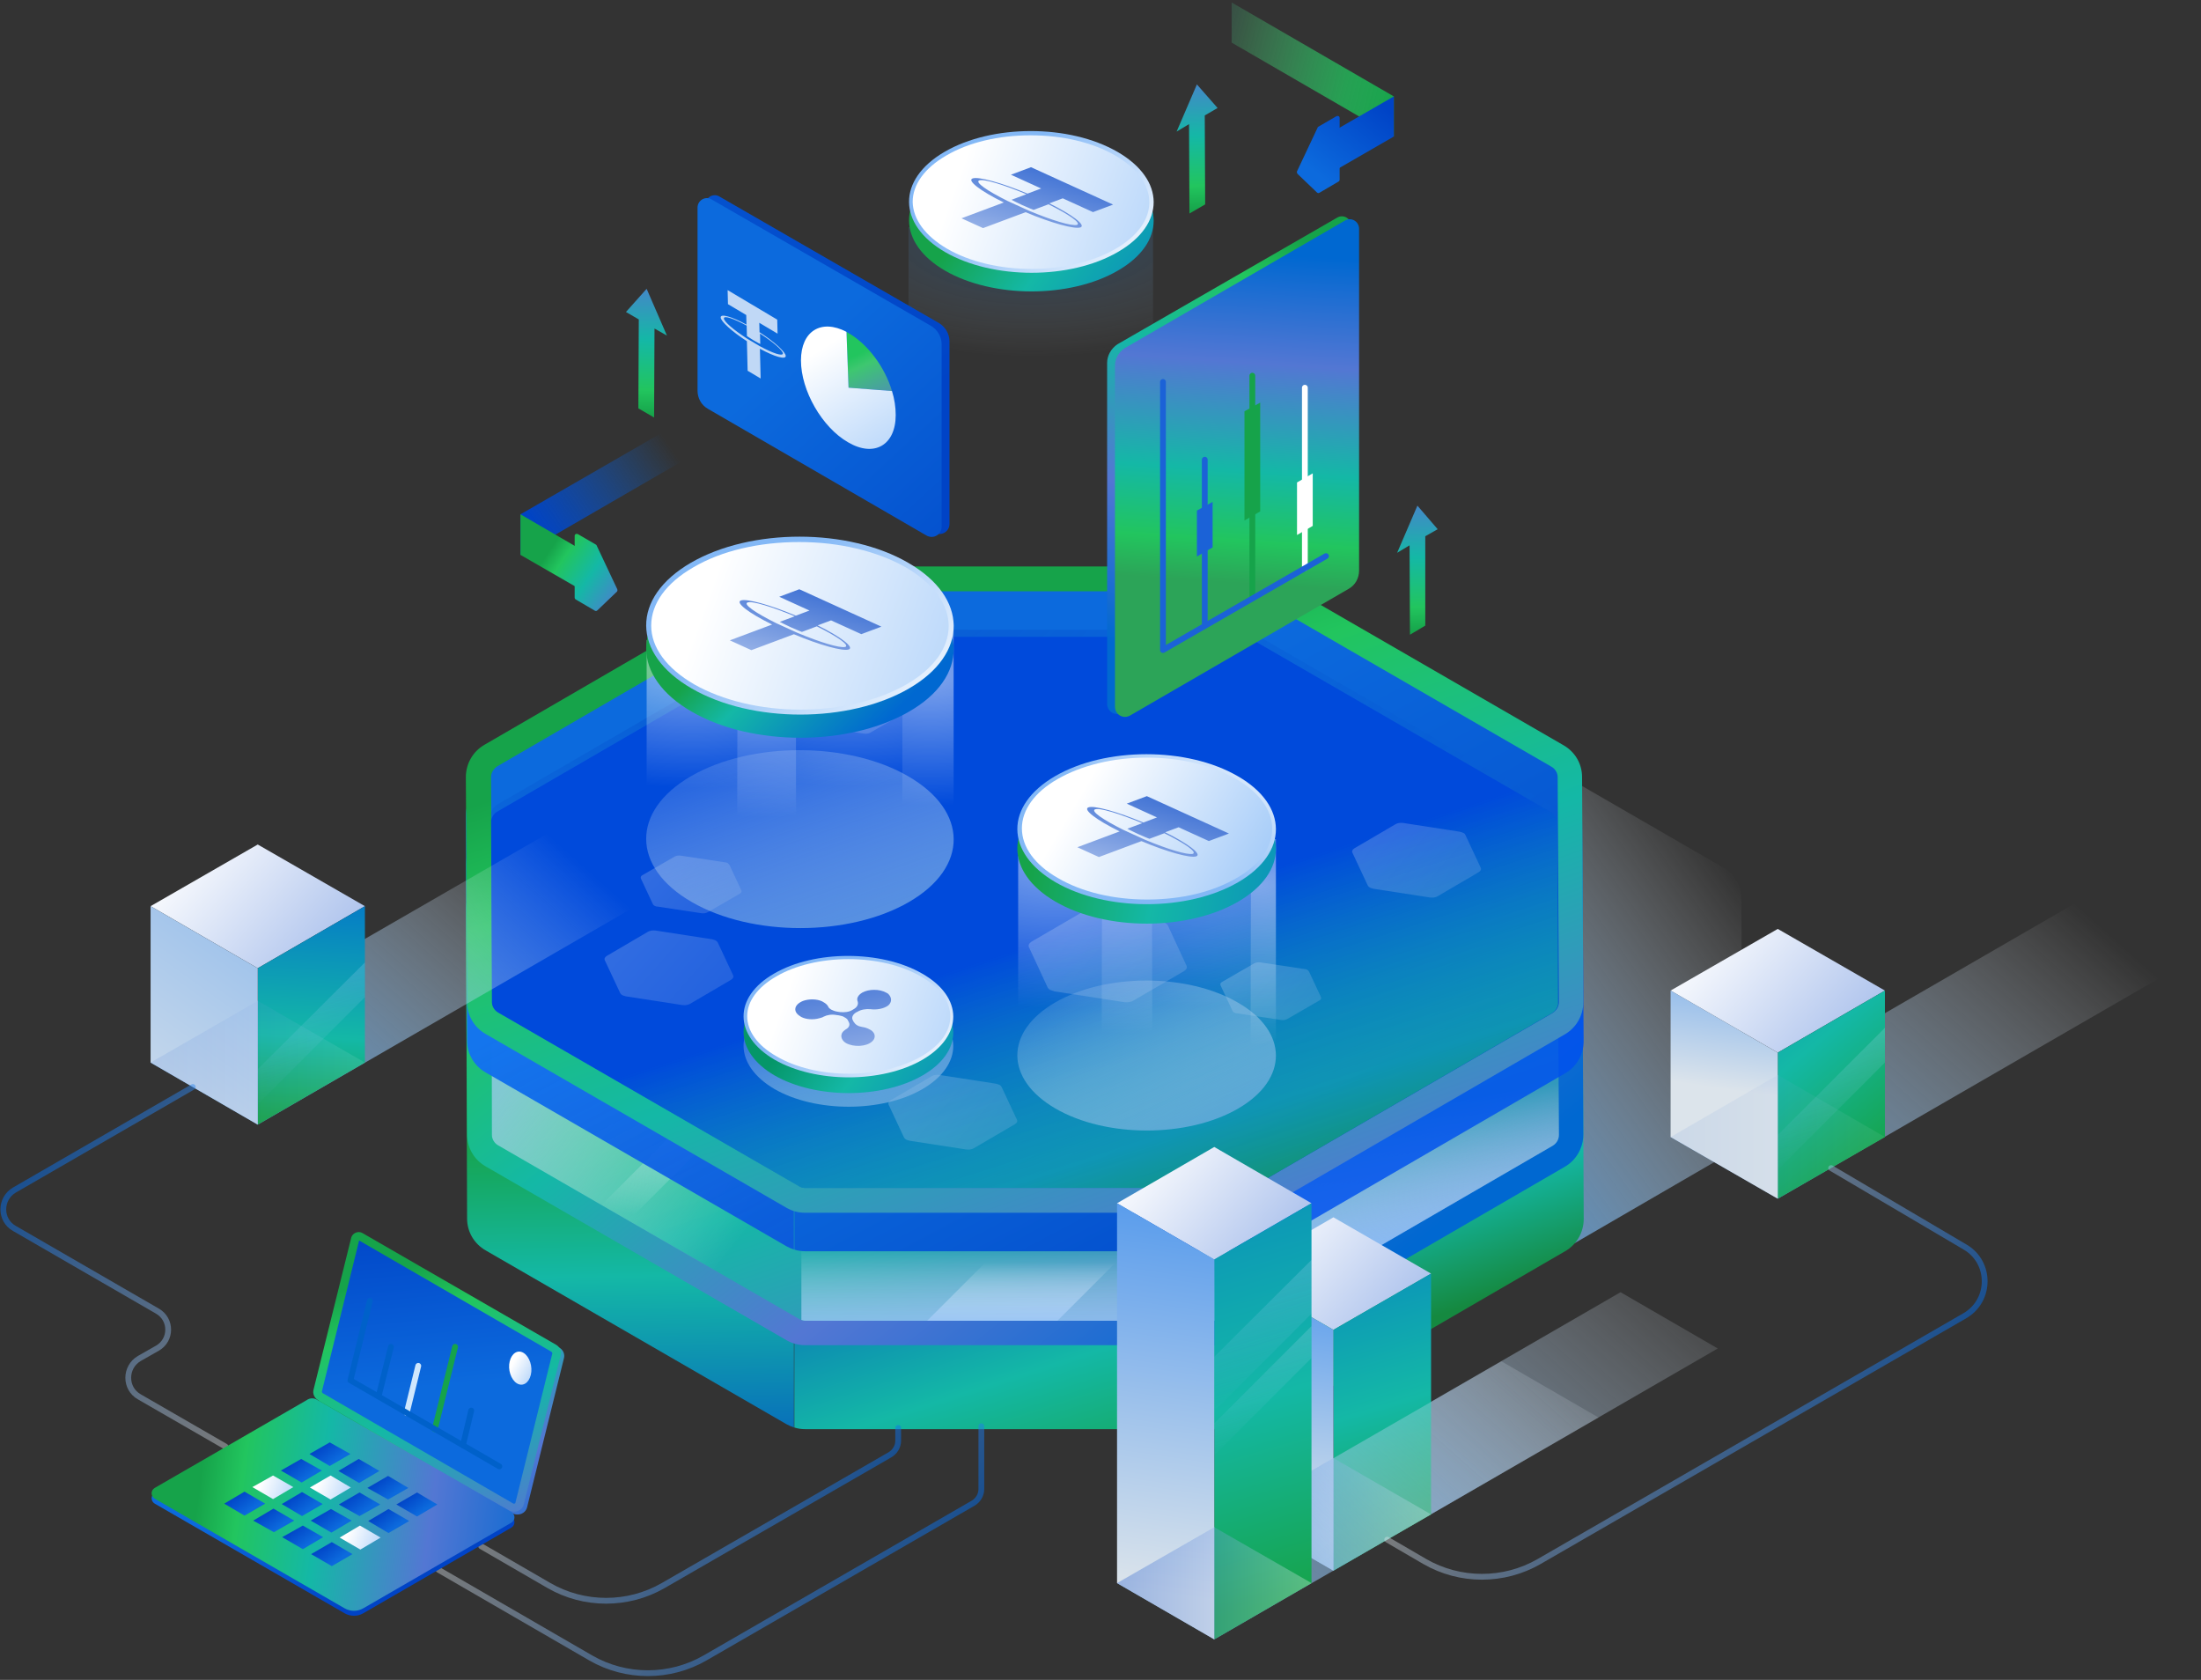 <svg width="532" height="406" viewBox="0 0 532 406" fill="none" xmlns="http://www.w3.org/2000/svg">
<rect x="0" y="0" width="532" height="406" fill="#333333" stroke="none"/>
<path d="M416.4 209.6L343.7 167.6C342.3 166.8 340.8 166.4 339.2 166.4H232.3C230.7 166.4 229.2 166.8 227.8 167.6L155.6 209.5C152.8 211.1 151.1 214.1 151.1 217.3L151.4 271.7C151.4 274.9 153.1 277.8 155.9 279.4L228.6 321.4C230 322.2 231.5 322.6 233.1 322.6H340C341.6 322.6 343.1 322.2 344.5 321.4L416.7 279.5C419.5 277.9 421.2 274.9 421.2 271.7L420.9 217.3C420.9 214.2 419.2 211.2 416.4 209.6Z" fill="url(#paint0_linear_96_317)"/>
<path d="M189.3 159.4L117.1 201.3C114.3 202.9 112.6 205.9 112.6 209.1L112.9 294.5C112.9 297.7 114.6 300.6 117.4 302.2L190.1 344.2C190.7 344.5 191.3 344.8 191.9 345V158.4C191 158.6 190.1 159 189.3 159.4Z" fill="url(#paint1_linear_96_317)"/>
<path d="M300.7 158.2H193.799C193.199 158.2 192.6 158.3 192 158.4V345C192.9 345.3 193.8 345.4 194.7 345.4H301.6C301.9 345.4 302.3 345.4 302.6 345.3V158.3C301.9 158.3 301.3 158.2 300.7 158.2Z" fill="url(#paint2_linear_96_317)"/>
<path d="M382.4 209.1C382.4 205.9 380.7 203 377.9 201.4L305.2 159.4C304.4 158.9 303.5 158.6 302.6 158.4V345.4C303.8 345.3 305 344.9 306.1 344.3L378.3 302.4C381.1 300.8 382.8 297.8 382.8 294.6L382.4 209.1Z" fill="url(#paint3_linear_96_317)"/>
<path d="M377.9 212.1L305.2 170.1C303.8 169.3 302.3 168.9 300.7 168.9H193.8C192.2 168.9 190.7 169.3 189.3 170.1L117.1 212C114.3 213.6 112.6 216.6 112.6 219.8L112.9 274.2C112.9 277.4 114.6 280.3 117.4 281.9L190.1 323.9C191.5 324.7 193 325.1 194.6 325.1H301.5C303.1 325.1 304.6 324.7 306 323.9L378.2 282C381 280.4 382.7 277.4 382.7 274.2L382.4 219.8C382.4 216.7 380.7 213.7 377.9 212.1Z" fill="url(#paint4_linear_96_317)"/>
<path d="M194.7 319.2C194.2 319.2 193.7 319.1 193.2 318.8L120.5 276.8C119.6 276.3 119 275.3 119 274.3L118.7 219.9C118.7 218.8 119.3 217.9 120.2 217.3L192.4 175.4C192.9 175.1 193.4 175 193.9 175H300.8C301.3 175 301.8 175.1 302.3 175.4L375 217.4C375.9 217.9 376.5 218.9 376.5 219.9L376.8 274.3C376.8 275.4 376.2 276.3 375.3 276.9L303 318.8C302.5 319.1 302 319.2 301.5 319.2H194.7Z" fill="url(#paint5_linear_96_317)"/>
<path d="M193.7 220.8V319C194 319.1 194.3 319.2 194.7 319.2H301.6C301.9 319.2 302.3 319.1 302.6 319V220.8H193.7Z" fill="url(#paint6_linear_96_317)"/>
<path d="M224.1 319.2H255.6L302.5 272.3V240.8L224.1 319.2Z" fill="url(#paint7_linear_96_317)"/>
<path d="M376.6 220.8H302.6V319C302.8 318.9 303 318.9 303.1 318.8L375.3 276.9C376.2 276.4 376.8 275.4 376.8 274.3L376.6 220.8Z" fill="url(#paint8_linear_96_317)"/>
<path d="M118.8 220.8L118.9 274.3C118.9 275.3 119.5 276.3 120.4 276.8L193.1 318.8C193.3 318.9 193.4 318.9 193.6 319V220.8H118.8Z" fill="url(#paint9_linear_96_317)"/>
<path d="M193.699 242.9L145.399 291.2L151.899 295L193.699 253.2V242.9Z" fill="url(#paint10_linear_96_317)"/>
<path d="M382.4 197.1C382.4 193.9 380.7 191 377.9 189.4L305.2 147.4C304.4 146.9 303.5 146.6 302.6 146.4V302.4C303.8 302.3 305 301.9 306.1 301.3L378.3 259.4C381.1 257.8 382.8 254.8 382.8 251.6L382.4 197.1Z" fill="url(#paint11_linear_96_317)"/>
<path d="M189.3 147.4L117.1 189.3C114.3 190.9 112.6 193.9 112.6 197.1L112.9 251.5C112.9 254.7 114.6 257.6 117.4 259.2L190.1 301.2C190.7 301.5 191.3 301.8 191.9 302V146.4C191 146.6 190.1 146.9 189.3 147.4Z" fill="url(#paint12_linear_96_317)"/>
<path d="M300.7 146.2H193.799C193.199 146.2 192.6 146.3 192 146.4V302C192.9 302.3 193.8 302.4 194.7 302.4H301.6C301.9 302.4 302.3 302.4 302.6 302.3V146.3C301.9 146.3 301.3 146.2 300.7 146.2Z" fill="url(#paint13_linear_96_317)"/>
<path d="M377.9 180.1L305.2 138.1C303.8 137.3 302.3 136.9 300.7 136.9H193.8C192.2 136.9 190.7 137.3 189.3 138.1L117.1 180C114.3 181.6 112.6 184.6 112.6 187.8L112.9 242.2C112.9 245.4 114.6 248.3 117.4 249.9L190.1 291.9C191.5 292.7 193 293.1 194.6 293.1H301.5C303.1 293.1 304.6 292.7 306 291.9L378.2 250C381 248.4 382.7 245.4 382.7 242.2L382.4 187.8C382.4 184.6 380.7 181.7 377.9 180.1Z" fill="url(#paint14_linear_96_317)"/>
<path d="M194.7 287.1C194.2 287.1 193.7 287 193.2 286.7L120.5 244.7C119.6 244.2 119 243.2 119 242.2L118.7 187.8C118.7 186.7 119.3 185.8 120.2 185.2L192.4 143.3C192.9 143 193.4 142.9 193.9 142.9H300.8C301.3 142.9 301.8 143 302.3 143.3L375 185.3C375.9 185.8 376.5 186.8 376.5 187.8L376.8 242.2C376.8 243.3 376.2 244.2 375.3 244.8L303 286.7C302.5 287 302 287.1 301.5 287.1H194.7Z" fill="url(#paint15_linear_96_317)"/>
<path opacity="0.44" d="M376.4 198.8C376.4 197.8 375.8 196.8 374.9 196.3L302.2 154.3C301.7 154 301.2 153.9 300.7 153.9H193.8C193.3 153.9 192.8 154 192.3 154.3L120.1 196.2C119.3 196.6 118.8 197.4 118.7 198.2V196.6C118.8 195.7 119.4 195 120.1 194.5L192.3 152.6C192.8 152.3 193.3 152.2 193.8 152.2H300.7C301.2 152.2 301.7 152.3 302.2 152.6L374.9 194.6C375.8 195.1 376.4 196.1 376.4 197.1V198.8Z" fill="url(#paint16_radial_96_317)"/>
<path d="M376.6 242.8C376.4 243.6 375.9 244.4 375.2 244.8L303 286.7C302.5 287 302 287.1 301.5 287.1H194.6C194.1 287.1 193.6 287 193.1 286.7L120.4 244.7C119.5 244.2 118.9 243.2 118.9 242.2L118.7 198.2C118.9 197.4 119.4 196.6 120.1 196.2L192.3 154.3C192.8 154 193.3 153.9 193.8 153.9H300.7C301.2 153.9 301.7 154 302.2 154.3L374.9 196.3C375.8 196.8 376.4 197.8 376.4 198.8L376.6 242.8Z" fill="url(#paint17_linear_96_317)"/>
<g opacity="0.2">
<path d="M175.9 208.6C175.7 208.5 175.5 208.4 175.2 208.4L164.6 206.8C164.1 206.7 163.5 206.8 163.1 207L155.3 211.5C154.9 211.7 154.8 212 154.9 212.3L157.8 218.5C157.9 218.7 158 218.8 158.2 218.9C158.4 219 158.6 219.1 158.9 219.1L169.5 220.7C170 220.8 170.6 220.7 171 220.5L178.8 216C179.2 215.8 179.3 215.5 179.2 215.2L176.3 209C176.2 208.9 176 208.7 175.9 208.6Z" fill="url(#paint18_linear_96_317)"/>
<path d="M315.999 234.4C315.799 234.3 315.599 234.2 315.299 234.2L304.699 232.6C304.199 232.5 303.599 232.6 303.199 232.8L295.399 237.3C294.999 237.5 294.899 237.8 294.999 238.1L297.899 244.3C297.999 244.5 298.099 244.6 298.299 244.7C298.499 244.8 298.699 244.9 298.999 244.9L309.599 246.5C310.099 246.6 310.699 246.5 311.099 246.3L318.899 241.8C319.299 241.6 319.399 241.3 319.299 241L316.399 234.8C316.299 234.7 316.199 234.5 315.999 234.4Z" fill="url(#paint19_linear_96_317)"/>
<path d="M173 227.3C172.8 227.2 172.5 227.1 172.1 227L158.5 224.9C157.8 224.8 157.1 224.9 156.6 225.2L146.7 231C146.2 231.3 146 231.7 146.2 232.1L149.9 240C150 240.2 150.2 240.4 150.4 240.5C150.6 240.6 150.9 240.7 151.3 240.8L164.9 242.9C165.6 243 166.3 242.9 166.8 242.6L176.7 236.8C177.2 236.5 177.4 236.1 177.2 235.7L173.5 227.8C173.4 227.6 173.2 227.4 173 227.3Z" fill="url(#paint20_linear_96_317)"/>
<path d="M215.2 165.2C215 165.1 214.8 165 214.5 165L203.9 163.4C203.4 163.3 202.8 163.4 202.4 163.6L194.6 168.1C194.2 168.3 194.1 168.6 194.2 168.9L197.1 175.1C197.2 175.3 197.3 175.4 197.5 175.5C197.7 175.6 197.9 175.7 198.2 175.7L208.8 177.3C209.3 177.4 209.9 177.3 210.3 177.1L218.1 172.6C218.5 172.4 218.6 172.1 218.5 171.8L215.6 165.6C215.6 165.4 215.4 165.3 215.2 165.2Z" fill="url(#paint21_linear_96_317)"/>
<path d="M281.7 223.1C281.4 222.9 281 222.8 280.6 222.7L263.799 220.1C262.999 220 262.1 220.1 261.5 220.5L249.299 227.6C248.699 228 248.5 228.5 248.7 228.9L253.2 238.6C253.3 238.8 253.499 239.1 253.799 239.2C254.099 239.3 254.499 239.5 254.899 239.6L271.7 242.2C272.5 242.3 273.4 242.2 274 241.8L286.2 234.7C286.8 234.3 286.999 233.8 286.799 233.4L282.299 223.7C282.299 223.5 282 223.3 281.7 223.1Z" fill="url(#paint22_linear_96_317)"/>
<path d="M241.6 262.2C241.4 262.1 241.1 262 240.7 261.9L227.1 259.8C226.4 259.7 225.7 259.8 225.2 260.1L215.3 265.9C214.8 266.2 214.6 266.6 214.8 267L218.5 274.9C218.6 275.1 218.8 275.3 219 275.4C219.2 275.5 219.5 275.6 219.9 275.7L233.5 277.8C234.2 277.9 234.9 277.8 235.4 277.5L245.3 271.7C245.8 271.4 246 271 245.8 270.6L242.1 262.7C242 262.5 241.8 262.3 241.6 262.2Z" fill="url(#paint23_linear_96_317)"/>
<path d="M353.7 201.3C353.5 201.2 353.2 201.1 352.8 201L339.2 198.9C338.5 198.8 337.8 198.9 337.3 199.2L327.4 205C326.9 205.3 326.7 205.7 326.9 206.1L330.6 214C330.7 214.2 330.9 214.4 331.1 214.5C331.3 214.6 331.6 214.7 332 214.8L345.6 216.9C346.3 217 347 216.9 347.5 216.6L357.4 210.8C357.9 210.5 358.1 210.1 357.9 209.7L354.2 201.8C354.1 201.6 354 201.4 353.7 201.3Z" fill="url(#paint24_linear_96_317)"/>
</g>
<path opacity="0.5" d="M219.6 54.9V97.3H278.7V51.6L219.6 54.9Z" fill="url(#paint25_radial_96_317)"/>
<path d="M270.1 41.2C258.5 34.5 239.8 34.5 228.3 41.2C216.8 47.9 216.9 58.7 228.4 65.4C240 72.1 258.7 72.1 270.2 65.4C281.8 58.7 281.7 47.9 270.1 41.2Z" fill="url(#paint26_linear_96_317)"/>
<path d="M270.1 36.7C258.5 30 239.8 30 228.3 36.7C216.8 43.4 216.9 54.2 228.4 60.9C240 67.6 258.7 67.6 270.2 60.9C281.8 54.2 281.7 43.4 270.1 36.7Z" fill="url(#paint27_linear_96_317)"/>
<path d="M249.4 65C241.7 65 234.4 63.3 228.9 60.1C223.6 57 220.7 53 220.6 48.8C220.6 44.6 223.5 40.6 228.7 37.6C234.1 34.4 241.4 32.7 249.1 32.7C256.8 32.7 264.1 34.4 269.6 37.6C274.9 40.7 277.8 44.7 277.8 48.9C277.8 53.1 274.9 57.1 269.7 60.1C264.4 63.2 257.1 65 249.4 65Z" fill="url(#paint28_linear_96_317)"/>
<path d="M248.77 50.957L243.565 48.585C238.609 46.121 235.567 44.021 236.693 43.6C237.819 43.178 242.583 44.634 248.102 46.941L244.492 48.291C244.87 48.463 245.675 48.928 247.107 49.58C248.706 50.308 249.695 50.662 249.827 50.721L253.437 49.371C258.393 51.836 261.434 53.936 260.309 54.357C258.935 54.665 254.236 53.239 248.781 50.961M253.634 49.146L256.877 47.933L264.189 51.263L269.042 49.448L249.202 40.411L244.349 42.226L251.661 45.557L248.352 46.795C242.163 44.183 236.45 42.612 235.079 43.125C233.708 43.638 236.918 46.132 242.625 48.937L232.409 52.759L237.614 55.13L247.894 51.284C254.083 53.897 259.795 55.467 261.166 54.955C262.537 54.442 259.203 51.89 253.621 49.142" fill="url(#paint29_linear_96_317)"/>
<path d="M36.4 256.8L138.5 197.9L164.4 212.8L62.3 271.8L36.4 256.8Z" fill="url(#paint30_linear_96_317)"/>
<path d="M62.3 234L36.4 219L62.3 204.1L88.2 219L62.3 234Z" fill="url(#paint31_linear_96_317)"/>
<path d="M62.3 234V271.8L88.2 256.8V219L62.3 234Z" fill="url(#paint32_linear_96_317)"/>
<path d="M62.3 234L36.4 219V256.8L62.3 271.8V234Z" fill="url(#paint33_linear_96_317)"/>
<path opacity="0.09" d="M62.3 271.8L36.4 256.8L62.3 241.9L88.2 256.8L62.3 271.8Z" fill="url(#paint34_linear_96_317)"/>
<g opacity="0.4">
<path d="M88.2 232.6L62.3 258.4V266.9L88.2 241V232.6Z" fill="url(#paint35_linear_96_317)"/>
</g>
<path d="M403.8 274.8L505.9 215.8L531.8 230.7L429.7 289.7L403.8 274.8Z" fill="url(#paint36_linear_96_317)"/>
<path d="M429.7 254.4L403.8 239.4L429.7 224.5L455.6 239.4L429.7 254.4Z" fill="url(#paint37_linear_96_317)"/>
<path d="M429.7 254.4V289.7L455.6 274.8V239.4L429.7 254.4Z" fill="url(#paint38_linear_96_317)"/>
<path d="M429.7 254.4L403.8 239.4V274.8L429.7 289.7V254.4Z" fill="url(#paint39_linear_96_317)"/>
<path opacity="0.07" d="M429.7 289.7L403.8 274.8L429.7 259.8L455.6 274.8L429.7 289.7Z" fill="url(#paint40_linear_96_317)"/>
<g opacity="0.4">
<path d="M455.6 248.4L429.7 274.3V282.7L455.6 256.8V248.4Z" fill="url(#paint41_linear_96_317)"/>
</g>
<path d="M229.5 82.5V126.6C229.5 128.5 227.5 129.7 225.799 128.7L173 98.1C171.4 97.2 170.5 95.5 170.5 93.7V49.5C170.5 47.7 172.4 46.6 173.9 47.5L227 78.1C228.5 79 229.5 80.7 229.5 82.5Z" fill="url(#paint42_linear_96_317)"/>
<path d="M227.6 83.2V127.3C227.6 129.2 225.6 130.4 223.9 129.4L171.1 98.8C169.5 97.9 168.6 96.2 168.6 94.4V50.2C168.6 48.4 170.5 47.3 172 48.2L225.1 78.8C226.6 79.7 227.6 81.4 227.6 83.2Z" fill="url(#paint43_linear_96_317)"/>
<path d="M183.661 83.671L180.515 81.799C177.365 79.753 174.991 77.747 174.972 76.96C174.952 76.172 177.296 76.973 180.476 78.693L180.539 81.218C180.767 81.354 181.327 81.768 182.192 82.282C183.159 82.858 183.684 83.089 183.763 83.136L183.7 80.612C186.851 82.658 189.225 84.664 189.244 85.451C189.114 86.149 186.81 85.372 183.668 83.675M183.584 80.281L183.527 78.012L187.947 80.641L187.862 77.247L175.872 70.114L175.956 73.508L180.375 76.137L180.432 78.451C176.847 76.49 174.167 75.752 174.191 76.711C174.215 77.67 176.929 80.143 180.532 82.457L180.709 89.602L183.855 91.473L183.677 84.284C187.262 86.245 189.942 86.983 189.918 86.024C189.894 85.065 187.105 82.547 183.577 80.278" fill="white" fill-opacity="0.74"/>
<path d="M205.1 80.5C204.9 80.4 204.7 80.3 204.6 80.2L205.1 93.7L215.6 94.5C213.9 88.8 209.8 83.2 205.1 80.5Z" fill="url(#paint44_linear_96_317)"/>
<path d="M204.6 80.2C198.5 77 193.6 80 193.6 87.1C193.6 94.4 198.7 103.3 205 106.9C211.3 110.6 216.5 107.6 216.5 100.3C216.5 98.4 216.2 96.4 215.6 94.5L205.1 93.7L204.6 80.2Z" fill="url(#paint45_linear_96_317)"/>
<path d="M267.6 87.7V170.1C267.6 172 269.6 173.2 271.3 172.2L324.1 141.6C325.7 140.7 326.6 139 326.6 137.2V54.6C326.6 52.8 324.7 51.7 323.2 52.6L270.1 83.2C268.6 84.2 267.6 85.9 267.6 87.7Z" fill="url(#paint46_linear_96_317)"/>
<path d="M269.5 88.4V170.8C269.5 172.7 271.5 173.9 273.2 172.9L326 142.3C327.6 141.4 328.5 139.7 328.5 137.9V55.3C328.5 53.5 326.6 52.4 325.1 53.3L272.1 84C270.5 84.9 269.5 86.6 269.5 88.4Z" fill="url(#paint47_linear_96_317)"/>
<path d="M315.399 137.3V93.7" stroke="white" stroke-width="1.4" stroke-miterlimit="10" stroke-linecap="round" stroke-linejoin="round"/>
<path d="M302.7 144.6V90.8" stroke="#16A34A" stroke-width="1.4" stroke-miterlimit="10" stroke-linecap="round" stroke-linejoin="round"/>
<path d="M291.2 151.2V111.1" stroke="#1B62D7" stroke-width="1.4" stroke-miterlimit="10" stroke-linecap="round" stroke-linejoin="round"/>
<path d="M320.5 134.4L281.1 157.1V92.3" stroke="#1B62D7" stroke-width="1.4" stroke-miterlimit="10" stroke-linecap="round" stroke-linejoin="round"/>
<path d="M289.3 134.5L293.1 132.3V121.3L289.3 123.4V134.5Z" fill="#1B62D7"/>
<path d="M300.8 125.8L304.6 123.6V97.3L300.8 99.4V125.8Z" fill="#16A34A"/>
<path d="M313.5 129.3L317.299 127.1V114.4L313.5 116.6V129.3Z" fill="white"/>
<path d="M156.3 69.8L151.3 75.4L154.4 77.2L154.3 98.7L158.1 100.9L158.2 79.4L161.2 81.1L156.3 69.8Z" fill="url(#paint48_linear_96_317)"/>
<path d="M342.6 122.2L347.5 127.9L344.5 129.6V151.2L340.8 153.4L340.7 131.8L337.7 133.6L342.6 122.2Z" fill="url(#paint49_linear_96_317)"/>
<path d="M289.3 20.4L294.3 26.1L291.2 27.9L291.3 49.4L287.5 51.6L287.4 30L284.4 31.8L289.3 20.4Z" fill="url(#paint50_linear_96_317)"/>
<path d="M219.5 187.6C205 179.2 181.5 179.2 167 187.6C152.5 196 152.6 209.6 167.2 218C181.7 226.4 205.2 226.4 219.7 218C234.2 209.6 234.1 196 219.5 187.6Z" fill="url(#paint51_linear_96_317)"/>
<path d="M299.2 242.3C287 235.2 267.2 235.2 255 242.3C242.8 249.4 242.9 260.8 255.1 267.9C267.3 275 287.1 275 299.3 267.9C311.5 260.8 311.4 249.3 299.2 242.3Z" fill="url(#paint52_linear_96_317)"/>
<path opacity="0.5" d="M308.4 202.8L302.3 203.2V255.1H308.4V202.8Z" fill="url(#paint53_radial_96_317)"/>
<path opacity="0.5" d="M246.1 206.9V255.1H266.3V205.6L246.1 206.9Z" fill="url(#paint54_radial_96_317)"/>
<path opacity="0.5" d="M266.3 205.6V255.1H278.5V204.8L266.3 205.6Z" fill="url(#paint55_radial_96_317)"/>
<path opacity="0.5" d="M302.299 203.2L278.5 204.8V255.1H302.299V203.2Z" fill="url(#paint56_radial_96_317)"/>
<path d="M299.2 192.3C287 185.2 267.2 185.2 255 192.3C242.8 199.4 242.9 210.8 255.1 217.9C267.3 225 287.1 225 299.3 217.9C311.5 210.8 311.4 199.4 299.2 192.3Z" fill="url(#paint57_linear_96_317)"/>
<path d="M299.2 187.6C287 180.5 267.2 180.5 255 187.6C242.8 194.7 242.9 206.1 255.1 213.2C267.3 220.3 287.1 220.3 299.3 213.2C311.5 206.1 311.4 194.6 299.2 187.6Z" fill="url(#paint58_linear_96_317)"/>
<path d="M277.299 217.4C269.099 217.4 261.5 215.6 255.7 212.2C250.1 209 247 204.7 247 200.2C247 195.8 250 191.5 255.6 188.3C261.3 185 269 183.1 277.2 183.1C285.4 183.1 293 184.9 298.799 188.3C304.399 191.5 307.5 195.8 307.5 200.3C307.5 204.7 304.5 209 298.9 212.2C293.1 215.6 285.5 217.4 277.299 217.4Z" fill="url(#paint59_linear_96_317)"/>
<path d="M276.771 202.957L271.565 200.585C266.609 198.121 263.568 196.021 264.693 195.6C265.819 195.178 270.584 196.634 276.102 198.941L272.492 200.291C272.87 200.463 273.676 200.928 275.107 201.58C276.707 202.308 277.696 202.662 277.827 202.721L281.437 201.371C286.393 203.836 289.435 205.936 288.309 206.357C286.935 206.665 282.236 205.239 276.781 202.961M281.634 201.146L284.877 199.933L292.189 203.263L297.042 201.448L277.202 192.411L272.35 194.226L279.661 197.557L276.352 198.795C270.163 196.183 264.451 194.612 263.08 195.125C261.709 195.637 264.918 198.132 270.625 200.937L260.409 204.759L265.615 207.13L275.894 203.284C282.083 205.897 287.796 207.467 289.167 206.955C290.538 206.442 287.203 203.89 281.622 201.142" fill="url(#paint60_linear_96_317)"/>
<path opacity="0.5" d="M156.3 154.7V207.9H178.2V153.5L156.3 154.7Z" fill="url(#paint61_radial_96_317)"/>
<path opacity="0.5" d="M178.2 153.5V207.9H192.4V152.7L178.2 153.5Z" fill="url(#paint62_radial_96_317)"/>
<path opacity="0.5" d="M192.4 152.7V207.9H218.1V151.2L192.4 152.7Z" fill="url(#paint63_radial_96_317)"/>
<path opacity="0.5" d="M230.5 150.5L218.1 151.2V207.9H230.5V150.5Z" fill="url(#paint64_radial_96_317)"/>
<path d="M219.5 141.6C205 133.2 181.5 133.2 167 141.6C152.5 150 152.6 163.6 167.2 172C181.7 180.4 205.2 180.4 219.7 172C234.2 163.7 234.1 150 219.5 141.6Z" fill="url(#paint65_linear_96_317)"/>
<path d="M219.5 136C205 127.6 181.5 127.6 167 136C152.5 144.4 152.6 158 167.2 166.4C181.7 174.8 205.2 174.8 219.7 166.4C234.2 158 234.1 144.4 219.5 136Z" fill="url(#paint66_linear_96_317)"/>
<path d="M193.5 171.5C183.8 171.5 174.7 169.3 167.8 165.4C161.1 161.5 157.4 156.5 157.4 151.2C157.4 145.9 161 140.9 167.6 137.1C174.4 133.1 183.5 131 193.2 131C202.9 131 212 133.2 218.9 137.1C225.6 141 229.3 146 229.3 151.3C229.3 156.6 225.7 161.6 219.1 165.4C212.3 169.3 203.2 171.5 193.5 171.5Z" fill="url(#paint67_linear_96_317)"/>
<path d="M192.77 152.957L187.565 150.585C182.609 148.121 179.567 146.021 180.693 145.6C181.819 145.178 186.583 146.634 192.102 148.941L188.492 150.291C188.87 150.463 189.675 150.928 191.107 151.58C192.706 152.308 193.695 152.662 193.827 152.721L197.437 151.371C202.393 153.836 205.434 155.936 204.309 156.357C202.935 156.665 198.236 155.239 192.781 152.961M197.634 151.146L200.877 149.933L208.189 153.263L213.042 151.448L193.202 142.411L188.349 144.226L195.661 147.557L192.352 148.795C186.163 146.183 180.45 144.612 179.079 145.125C177.708 145.637 180.918 148.132 186.625 150.937L176.409 154.759L181.614 157.13L191.894 153.284C198.083 155.897 203.795 157.467 205.166 156.955C206.537 156.442 203.203 153.89 197.621 151.142" fill="url(#paint68_linear_96_317)"/>
<path d="M222.9 242.4C213 236.7 196.9 236.7 187.1 242.4C177.2 248.1 177.3 257.4 187.2 263.2C197.1 268.9 213.2 268.9 223 263.2C232.9 257.4 232.9 248.1 222.9 242.4Z" fill="url(#paint69_linear_96_317)"/>
<path d="M222.9 239.1C213 233.4 196.9 233.4 187.1 239.1C177.2 244.8 177.3 254.1 187.2 259.9C197.1 265.6 213.2 265.6 223 259.9C232.9 254.2 232.9 244.9 222.9 239.1Z" fill="url(#paint70_linear_96_317)"/>
<path d="M222.9 235.3C213 229.6 196.9 229.6 187.1 235.3C177.2 241 177.3 250.3 187.2 256.1C197.1 261.8 213.2 261.8 223 256.1C232.9 250.3 232.9 241 222.9 235.3Z" fill="url(#paint71_linear_96_317)"/>
<path d="M205.2 259.5C198.6 259.5 192.3 258 187.7 255.3C183.1 252.7 180.6 249.2 180.6 245.6C180.6 242 183.1 238.6 187.6 236C192.2 233.3 198.5 231.8 205.1 231.8C211.7 231.8 218 233.3 222.6 236C227.2 238.6 229.7 242.1 229.7 245.7C229.7 249.3 227.2 252.7 222.7 255.3C218 258 211.8 259.5 205.2 259.5Z" fill="url(#paint72_linear_96_317)"/>
<path d="M214.7 240.2C214.6 240.1 214.4 240 214.2 239.9C212.6 239 210 239 208.4 239.9C207.4 240.5 207 241.3 207.3 242C207.5 242.6 207.3 243.3 206.5 243.8L206 244.1C205.2 244.6 204.1 244.7 203 244.6L202.4 244.5C201.8 244.4 201.3 244.2 200.9 244C200.6 243.8 200.3 243.6 200.2 243.3C200 242.9 199.7 242.6 199.2 242.3C199 242.2 198.9 242.1 198.7 242C197.4 241.4 195.5 241.4 194.1 241.9C191.9 242.8 191.6 244.5 193.4 245.6C193.5 245.7 193.6 245.7 193.7 245.8C194.9 246.4 196.6 246.5 198 246.1C198.4 246 198.8 245.9 199.1 245.7C199.9 245.3 201 245.1 202.1 245.3L202.8 245.4C203.3 245.5 203.8 245.6 204.2 245.9C204.6 246.1 204.9 246.4 205 246.7L205.2 247.1C205.5 247.7 205.2 248.4 204.4 248.8C204.1 249 203.9 249.2 203.7 249.4C203.1 250.2 203.3 251.2 204.2 251.9C204.3 252 204.4 252 204.5 252.1C206.3 253.1 209.4 253 210.8 251.7C211.7 250.9 211.6 249.8 210.7 249.1C210.6 249 210.4 248.9 210.2 248.8C209.7 248.5 209.1 248.3 208.4 248.2C207.9 248.1 207.5 248 207.2 247.8C206.8 247.6 206.5 247.2 206.3 246.9L206.1 246.5C205.8 245.9 206.1 245.2 206.9 244.7L207.3 244.5C208.1 244 209.3 243.8 210.4 243.9C211.9 244.1 213.6 243.8 214.7 243C215.6 242.2 215.6 241.1 214.7 240.2Z" fill="url(#paint73_linear_96_317)"/>
<path d="M298.8 366L391.7 312.3L415.2 325.9L322.3 379.6L298.8 366Z" fill="url(#paint74_linear_96_317)"/>
<path d="M322.3 321.4L298.8 307.8L322.3 294.2L345.9 307.8L322.3 321.4Z" fill="url(#paint75_linear_96_317)"/>
<path d="M322.3 321.4V379.6L345.9 366V307.8L322.3 321.4Z" fill="url(#paint76_linear_96_317)"/>
<path d="M322.3 321.4L298.8 307.8V366L322.3 379.6V321.4Z" fill="url(#paint77_linear_96_317)"/>
<path opacity="0.29" d="M322.3 379.6L298.8 366L322.3 352.4L345.9 366L322.3 379.6Z" fill="url(#paint78_linear_96_317)"/>
<path d="M270 382.6L362.9 329L386.4 342.6L293.5 396.2L270 382.6Z" fill="url(#paint79_linear_96_317)"/>
<path d="M293.5 304.4L270 290.8L293.5 277.2L317 290.8L293.5 304.4Z" fill="url(#paint80_linear_96_317)"/>
<path d="M293.5 304.4V396.2L317 382.6V290.8L293.5 304.4Z" fill="url(#paint81_linear_96_317)"/>
<path d="M293.5 304.4L270 290.8V382.6L293.5 396.2V304.4Z" fill="url(#paint82_linear_96_317)"/>
<path opacity="0.29" d="M293.5 396.2L270 382.6L293.5 369.1L317 382.6L293.5 396.2Z" fill="url(#paint83_linear_96_317)"/>
<g opacity="0.4">
<path d="M317 320.5L293.5 344V351.7L317 328.2V320.5Z" fill="url(#paint84_linear_96_317)"/>
<path d="M317.1 304.4L293.5 327.9V341L317.1 317.4V304.4Z" fill="url(#paint85_linear_96_317)"/>
</g>
<path opacity="0.5" d="M106 379.4L142.8 400.7C151.3 405.6 161.9 405.6 170.4 400.7L235.2 363.3C236.4 362.6 237.2 361.3 237.2 359.9V344.7" stroke="url(#paint86_linear_96_317)" stroke-width="1.4" stroke-miterlimit="10" stroke-linecap="round" stroke-linejoin="round"/>
<path opacity="0.5" d="M116.3 373.7L132.7 383.2C141.2 388.1 151.8 388.1 160.3 383.2L215.1 351.6C216.3 350.9 217.1 349.6 217.1 348.2V345.1" stroke="url(#paint87_linear_96_317)" stroke-width="1.4" stroke-miterlimit="10" stroke-linecap="round" stroke-linejoin="round"/>
<path opacity="0.5" d="M335.3 372.1L344.4 377.4C352.9 382.3 363.5 382.3 372 377.4L474.9 318C481.3 314.3 481.3 305.1 475 301.4L442.6 282.3" stroke="url(#paint88_linear_96_317)" stroke-width="1.4" stroke-miterlimit="10" stroke-linecap="round" stroke-linejoin="round"/>
<path opacity="0.5" d="M46.6 262.7L3.5 287.6C-0.1 289.7 -0.1 294.9 3.5 296.9L38.1 316.9C41.5 318.9 41.5 323.8 38.1 325.8L33.7 328.3C30.1 330.4 30.1 335.6 33.7 337.6L54.5 349.6" stroke="url(#paint89_linear_96_317)" stroke-width="1.4" stroke-miterlimit="10" stroke-linecap="round" stroke-linejoin="round"/>
<path d="M127.4 364.3L136.3 328.3C136.6 327.3 136.1 326.2 135.2 325.7L88.4 298.7C87.4 298.1 86 298.7 85.7 299.8L76.6 336.5C76.3 337.5 76.8 338.6 77.7 339.1L123.8 365.7C125.3 366.5 127 365.8 127.4 364.3Z" fill="url(#paint90_linear_96_317)"/>
<path d="M74.1 339.6L37.4 360.8C36.4 361.4 36.4 362.8 37.4 363.4L83.3 389.9C84.7 390.7 86.4 390.7 87.8 389.9L123.6 369.2C124.6 368.6 124.6 367.2 123.6 366.6L76.8 339.6C76 339.1 74.9 339.1 74.1 339.6Z" fill="url(#paint91_linear_96_317)"/>
<path d="M126.6 363.6L135.5 327.6C135.8 326.6 135.3 325.5 134.4 325L87.6 298C86.6 297.4 85.2 298 84.9 299.1L75.8 335.8C75.5 336.8 76 337.9 76.9 338.4L123 365C124.5 365.8 126.2 365.1 126.6 363.6Z" fill="url(#paint92_linear_96_317)"/>
<path d="M124.3 363.4C124.2 363.4 124.2 363.4 124.1 363.4L78 336.7C77.9 336.6 77.8 336.5 77.8 336.3L86.8 299.8L133.3 326.7C133.4 326.8 133.5 326.9 133.5 327.1L124.6 363.1C124.6 363.3 124.4 363.4 124.3 363.4Z" fill="url(#paint93_linear_96_317)"/>
<path d="M74.1 338.4L37.4 359.6C36.4 360.2 36.4 361.6 37.4 362.2L83.3 388.7C84.7 389.5 86.4 389.5 87.8 388.7L123.6 368C124.6 367.4 124.6 366 123.6 365.4L76.8 338.4C76 337.8 74.9 337.8 74.1 338.4Z" fill="url(#paint94_linear_96_317)"/>
<path d="M91.5 337.5L94.5 325.5" stroke="#0061CA" stroke-width="1.4" stroke-miterlimit="10" stroke-linecap="round" stroke-linejoin="round"/>
<path d="M98.3 341.5L101.1 330.1" stroke="#CFE7FD" stroke-width="1.4" stroke-miterlimit="10" stroke-linecap="round" stroke-linejoin="round"/>
<path d="M105.1 345.4L110 325.5" stroke="#16A34A" stroke-width="1.4" stroke-miterlimit="10" stroke-linecap="round" stroke-linejoin="round"/>
<path d="M111.9 349.3L113.9 340.9" stroke="#0061CA" stroke-width="1.4" stroke-miterlimit="10" stroke-linecap="round" stroke-linejoin="round"/>
<path d="M128.3 332.3C127.8 334.3 126.3 335.2 124.9 334.3C123.5 333.4 122.7 331 123.2 329C123.7 327 125.2 326.1 126.6 327C128 327.9 128.8 330.3 128.3 332.3Z" fill="url(#paint95_linear_96_317)"/>
<path d="M120.7 354.4L111.9 349.3L84.7 333.6L89.4 314.4" stroke="#0061CA" stroke-width="1.4" stroke-miterlimit="10" stroke-linecap="round" stroke-linejoin="round"/>
<path d="M84.7 351.4L79.7 348.6L74.8 351.4L79.7 354.3L84.7 351.4Z" fill="url(#paint96_linear_96_317)"/>
<path d="M91.7 355.5L86.7 352.6L81.8 355.5L86.8 358.4L91.7 355.5Z" fill="url(#paint97_linear_96_317)"/>
<path d="M98.7 359.6L93.8 356.7L88.8 359.6L93.8 362.4L98.7 359.6Z" fill="url(#paint98_linear_96_317)"/>
<path d="M105.7 363.6L100.8 360.7L95.8 363.6L100.8 366.5L105.7 363.6Z" fill="url(#paint99_linear_96_317)"/>
<path d="M77.8 355.4L72.8 352.6L67.9 355.4L72.9 358.3L77.8 355.4Z" fill="url(#paint100_linear_96_317)"/>
<path d="M84.8 359.5L79.9 356.6L74.9 359.5L79.9 362.4L84.8 359.5Z" fill="url(#paint101_linear_96_317)"/>
<path d="M91.9 363.6L86.9 360.7L81.9 363.6L86.9 366.4L91.9 363.6Z" fill="url(#paint102_linear_96_317)"/>
<path d="M98.9 367.6L93.9 364.7L88.999 367.6L93.9 370.5L98.9 367.6Z" fill="url(#paint103_linear_96_317)"/>
<path d="M70.9 359.4L65.999 356.6L60.999 359.4L65.999 362.3L70.9 359.4Z" fill="url(#paint104_linear_96_317)"/>
<path d="M78 363.5L73 360.6L68.1 363.5L73 366.4L78 363.5Z" fill="url(#paint105_linear_96_317)"/>
<path d="M85 367.5L80 364.7L75.1 367.5L80.1 370.4L85 367.5Z" fill="url(#paint106_linear_96_317)"/>
<path d="M92 371.6L87 368.7L82.1 371.6L87.1 374.5L92 371.6Z" fill="url(#paint107_linear_96_317)"/>
<path d="M64.1 363.4L59.1 360.5L54.2 363.4L59.1 366.3L64.1 363.4Z" fill="url(#paint108_linear_96_317)"/>
<path d="M71.1 367.5L66.1 364.6L61.2 367.5L66.2 370.3L71.1 367.5Z" fill="url(#paint109_linear_96_317)"/>
<path d="M78.1 371.5L73.2 368.7L68.2 371.5L73.2 374.4L78.1 371.5Z" fill="url(#paint110_linear_96_317)"/>
<path d="M85.2 375.6L80.2 372.7L75.2 375.6L80.2 378.5L85.2 375.6Z" fill="url(#paint111_linear_96_317)"/>
<path d="M336.9 23.3L297.7 0.6V10.3L336.9 33V23.3Z" fill="url(#paint112_linear_96_317)"/>
<path d="M336.9 23.3L317.3 34.6V44.3L336.9 33V23.3Z" fill="url(#paint113_linear_96_317)"/>
<path d="M313.6 42L318.3 46.5C318.5 46.7 318.7 46.7 318.9 46.6L323.5 43.9C323.7 43.8 323.8 43.6 323.8 43.5V35.7V28.5C323.8 28.1 323.4 27.9 323 28.1L318.7 30.6C318.6 30.7 318.5 30.7 318.5 30.8L313.5 41.4C313.4 41.6 313.5 41.8 313.6 42Z" fill="url(#paint114_linear_96_317)"/>
<path d="M125.8 124.3L165 101.7V111.4L125.8 134.1V124.3Z" fill="url(#paint115_linear_96_317)"/>
<path d="M125.8 124.3L145.4 135.7V145.4L125.8 134.1V124.3Z" fill="url(#paint116_linear_96_317)"/>
<path d="M149.1 143L144.4 147.5C144.2 147.7 144 147.7 143.8 147.6L139.2 144.9C139 144.8 138.9 144.6 138.9 144.5V136.7V129.5C138.9 129.1 139.3 128.9 139.7 129.1L144 131.6C144.1 131.7 144.2 131.7 144.2 131.8L149.2 142.4C149.3 142.7 149.2 142.9 149.1 143Z" fill="url(#paint117_linear_96_317)"/>
<defs>
<linearGradient id="paint0_linear_96_317" x1="298.91" y1="235.507" x2="412.696" y2="154.507" gradientUnits="userSpaceOnUse">
<stop offset="0.025" stop-color="#4591D7"/>
<stop offset="0.633" stop-color="#D6E6F6" stop-opacity="0.219"/>
<stop offset="0.804" stop-color="white" stop-opacity="0"/>
</linearGradient>
<linearGradient id="paint1_linear_96_317" x1="155.325" y1="372.378" x2="153.396" y2="274.021" gradientUnits="userSpaceOnUse">
<stop offset="0.025" stop-color="#0043C6"/>
<stop offset="0.65" stop-color="#14B8A6"/>
<stop offset="1" stop-color="#16A34A"/>
</linearGradient>
<linearGradient id="paint2_linear_96_317" x1="249.708" y1="259.42" x2="281.851" y2="359.706" gradientUnits="userSpaceOnUse">
<stop offset="0.025" stop-color="#0043C6"/>
<stop offset="0.65" stop-color="#14B8A6"/>
<stop offset="1" stop-color="#16A34A"/>
</linearGradient>
<linearGradient id="paint3_linear_96_317" x1="330.656" y1="243.263" x2="356" y2="315" gradientUnits="userSpaceOnUse">
<stop offset="0.025" stop-color="#0043C6"/>
<stop offset="0.65" stop-color="#14B8A6"/>
<stop offset="1" stop-color="#158940"/>
</linearGradient>
<linearGradient id="paint4_linear_96_317" x1="314.423" y1="330.349" x2="166.566" y2="145.849" gradientUnits="userSpaceOnUse">
<stop offset="0.025" stop-color="#0068D1"/>
<stop offset="0.346" stop-color="#5377D3"/>
<stop offset="0.636" stop-color="#14B8A6"/>
<stop offset="0.844" stop-color="#22C55E"/>
<stop offset="0.95" stop-color="#16A34A"/>
</linearGradient>
<linearGradient id="paint5_linear_96_317" x1="307.416" y1="418.965" x2="224.213" y2="179.543" gradientUnits="userSpaceOnUse">
<stop offset="0.025" stop-color="#0068D1"/>
<stop offset="0.346" stop-color="#5377D3"/>
<stop offset="0.636" stop-color="#14B8A6"/>
<stop offset="0.844" stop-color="#22C55E"/>
<stop offset="0.95" stop-color="#16A34A"/>
</linearGradient>
<linearGradient id="paint6_linear_96_317" x1="248.105" y1="300.916" x2="248.105" y2="325.953" gradientUnits="userSpaceOnUse">
<stop offset="0.025" stop-color="white" stop-opacity="0"/>
<stop offset="1" stop-color="#83B8F6"/>
</linearGradient>
<linearGradient id="paint7_linear_96_317" x1="263.339" y1="304.629" x2="263.339" y2="324.574" gradientUnits="userSpaceOnUse">
<stop offset="0.025" stop-color="white" stop-opacity="0"/>
<stop offset="1" stop-color="#83B8F6"/>
</linearGradient>
<linearGradient id="paint8_linear_96_317" x1="339.069" y1="266.986" x2="345.069" y2="303.414" gradientUnits="userSpaceOnUse">
<stop offset="0.025" stop-color="white" stop-opacity="0"/>
<stop offset="1" stop-color="#83B8F6"/>
</linearGradient>
<linearGradient id="paint9_linear_96_317" x1="196.932" y1="280.559" x2="123.218" y2="221.844" gradientUnits="userSpaceOnUse">
<stop offset="0.025" stop-color="white" stop-opacity="0"/>
<stop offset="1" stop-color="#83B8F6"/>
</linearGradient>
<linearGradient id="paint10_linear_96_317" x1="162.891" y1="297.723" x2="176.713" y2="244.687" gradientUnits="userSpaceOnUse">
<stop offset="0.025" stop-color="white" stop-opacity="0"/>
<stop offset="1" stop-color="#83B8F6"/>
</linearGradient>
<linearGradient id="paint11_linear_96_317" x1="348.657" y1="260.403" x2="311.23" y2="189.292" gradientUnits="userSpaceOnUse">
<stop offset="0.025" stop-color="#0051EF" stop-opacity="0.83"/>
<stop offset="1" stop-color="#1072EA"/>
</linearGradient>
<linearGradient id="paint12_linear_96_317" x1="203.35" y1="296.706" x2="166.082" y2="225.897" gradientUnits="userSpaceOnUse">
<stop offset="0.025" stop-color="#0A52DF" stop-opacity="0.9"/>
<stop offset="1" stop-color="#1475ED"/>
</linearGradient>
<linearGradient id="paint13_linear_96_317" x1="305.52" y1="334.897" x2="254.361" y2="237.695" gradientUnits="userSpaceOnUse">
<stop offset="0.025" stop-color="#0043C6"/>
<stop offset="1" stop-color="#0C6ADD"/>
</linearGradient>
<linearGradient id="paint14_linear_96_317" x1="311.585" y1="398.905" x2="222.575" y2="142.773" gradientUnits="userSpaceOnUse">
<stop offset="0.025" stop-color="#0068D1"/>
<stop offset="0.346" stop-color="#5377D3"/>
<stop offset="0.636" stop-color="#14B8A6"/>
<stop offset="0.844" stop-color="#22C55E"/>
<stop offset="0.95" stop-color="#16A34A"/>
</linearGradient>
<linearGradient id="paint15_linear_96_317" x1="318.296" y1="342.117" x2="234.765" y2="191.763" gradientUnits="userSpaceOnUse">
<stop offset="0.025" stop-color="#0043C6"/>
<stop offset="1" stop-color="#0C6ADD"/>
</linearGradient>
<radialGradient id="paint16_radial_96_317" cx="0" cy="0" r="1" gradientUnits="userSpaceOnUse" gradientTransform="translate(192.323 124.098) rotate(86.388) scale(200.756 296.105)">
<stop offset="0.025" stop-color="#0043C6"/>
<stop offset="1" stop-color="#0C6ADD" stop-opacity="0"/>
</radialGradient>
<linearGradient id="paint17_linear_96_317" x1="249.495" y1="226.165" x2="273.787" y2="301.957" gradientUnits="userSpaceOnUse">
<stop offset="0.025" stop-color="#004ADB"/>
<stop offset="0.701" stop-color="#14B8A6" stop-opacity="0.65"/>
<stop offset="1" stop-color="#16A34A" stop-opacity="0.81"/>
</linearGradient>
<linearGradient id="paint18_linear_96_317" x1="217.359" y1="257.84" x2="157.165" y2="205.116" gradientUnits="userSpaceOnUse">
<stop offset="0.025" stop-color="#0043C6"/>
<stop offset="0.582" stop-color="#90ADE6"/>
<stop offset="1" stop-color="white"/>
</linearGradient>
<linearGradient id="paint19_linear_96_317" x1="357.465" y1="283.626" x2="297.271" y2="230.902" gradientUnits="userSpaceOnUse">
<stop offset="0.025" stop-color="#0043C6"/>
<stop offset="0.582" stop-color="#90ADE6"/>
<stop offset="1" stop-color="white"/>
</linearGradient>
<linearGradient id="paint20_linear_96_317" x1="226.061" y1="290.183" x2="149.073" y2="222.749" gradientUnits="userSpaceOnUse">
<stop offset="0.025" stop-color="#0043C6"/>
<stop offset="0.582" stop-color="#90ADE6"/>
<stop offset="1" stop-color="white"/>
</linearGradient>
<linearGradient id="paint21_linear_96_317" x1="256.746" y1="214.351" x2="196.552" y2="161.627" gradientUnits="userSpaceOnUse">
<stop offset="0.025" stop-color="#0043C6"/>
<stop offset="0.582" stop-color="#90ADE6"/>
<stop offset="1" stop-color="white"/>
</linearGradient>
<linearGradient id="paint22_linear_96_317" x1="347.254" y1="300.776" x2="252.233" y2="217.547" gradientUnits="userSpaceOnUse">
<stop offset="0.025" stop-color="#0043C6"/>
<stop offset="0.582" stop-color="#90ADE6"/>
<stop offset="1" stop-color="white"/>
</linearGradient>
<linearGradient id="paint23_linear_96_317" x1="294.634" y1="325.112" x2="217.646" y2="257.678" gradientUnits="userSpaceOnUse">
<stop offset="0.025" stop-color="#0043C6"/>
<stop offset="0.582" stop-color="#90ADE6"/>
<stop offset="1" stop-color="white"/>
</linearGradient>
<linearGradient id="paint24_linear_96_317" x1="406.806" y1="264.232" x2="329.818" y2="196.798" gradientUnits="userSpaceOnUse">
<stop offset="0.025" stop-color="#0043C6"/>
<stop offset="0.582" stop-color="#90ADE6"/>
<stop offset="1" stop-color="white"/>
</linearGradient>
<radialGradient id="paint25_radial_96_317" cx="0" cy="0" r="1" gradientUnits="userSpaceOnUse" gradientTransform="translate(249.528 56.867) rotate(90) scale(30.087 67.555)">
<stop stop-color="#006ED6" stop-opacity="0.5"/>
<stop offset="0.083" stop-color="#0973D7" stop-opacity="0.458"/>
<stop offset="0.217" stop-color="#2181DB" stop-opacity="0.389"/>
<stop offset="0.386" stop-color="#4897E2" stop-opacity="0.302"/>
<stop offset="0.582" stop-color="#7EB6EA" stop-opacity="0.202"/>
<stop offset="0.799" stop-color="#C2DDF5" stop-opacity="0.09"/>
<stop offset="0.975" stop-color="white" stop-opacity="0"/>
</radialGradient>
<linearGradient id="paint26_linear_96_317" x1="295.191" y1="86.878" x2="239.222" y2="45.925" gradientUnits="userSpaceOnUse">
<stop offset="0.025" stop-color="#0068D1"/>
<stop offset="0.697" stop-color="#14B8A6"/>
<stop offset="1" stop-color="#16A34A"/>
</linearGradient>
<linearGradient id="paint27_linear_96_317" x1="242.432" y1="41.831" x2="273.213" y2="73.086" gradientUnits="userSpaceOnUse">
<stop stop-color="#83B8F6"/>
<stop offset="0.975" stop-color="white"/>
</linearGradient>
<linearGradient id="paint28_linear_96_317" x1="229.601" y1="41.699" x2="315.181" y2="72.524" gradientUnits="userSpaceOnUse">
<stop offset="0.025" stop-color="white"/>
<stop offset="1" stop-color="#83B8F6"/>
</linearGradient>
<linearGradient id="paint29_linear_96_317" x1="236.678" y1="19.835" x2="221" y2="74.459" gradientUnits="userSpaceOnUse">
<stop offset="0.025" stop-color="#0043C6"/>
<stop offset="0.582" stop-color="#90ADE6"/>
<stop offset="1" stop-color="white"/>
</linearGradient>
<linearGradient id="paint30_linear_96_317" x1="58.68" y1="281.708" x2="131.085" y2="200.383" gradientUnits="userSpaceOnUse">
<stop offset="0.025" stop-color="#4591D7"/>
<stop offset="0.786" stop-color="#D6E6F6" stop-opacity="0.219"/>
<stop offset="1" stop-color="white" stop-opacity="0"/>
</linearGradient>
<linearGradient id="paint31_linear_96_317" x1="156.76" y1="301.776" x2="43.751" y2="202.791" gradientUnits="userSpaceOnUse">
<stop offset="0.025" stop-color="#0043C6"/>
<stop offset="0.582" stop-color="#90ADE6"/>
<stop offset="1" stop-color="white"/>
</linearGradient>
<linearGradient id="paint32_linear_96_317" x1="77.256" y1="205.474" x2="73.956" y2="270.365" gradientUnits="userSpaceOnUse">
<stop offset="0.025" stop-color="#0068D1"/>
<stop offset="0.697" stop-color="#14B8A6"/>
<stop offset="1" stop-color="#16A34A"/>
</linearGradient>
<linearGradient id="paint33_linear_96_317" x1="20.026" y1="286.266" x2="158.606" y2="93.244" gradientUnits="userSpaceOnUse">
<stop offset="0.025" stop-color="#DCE4EB"/>
<stop offset="0.67" stop-color="#4C95EC"/>
<stop offset="1" stop-color="#006CED"/>
</linearGradient>
<linearGradient id="paint34_linear_96_317" x1="36.429" y1="256.845" x2="88.158" y2="256.845" gradientUnits="userSpaceOnUse">
<stop offset="0.025" stop-color="#0043C6"/>
<stop offset="0.582" stop-color="#90ADE6"/>
<stop offset="1" stop-color="white"/>
</linearGradient>
<linearGradient id="paint35_linear_96_317" x1="63.536" y1="209.582" x2="79.615" y2="264.828" gradientUnits="userSpaceOnUse">
<stop offset="0.025" stop-color="white"/>
<stop offset="1" stop-color="#83B8F6" stop-opacity="0"/>
</linearGradient>
<linearGradient id="paint36_linear_96_317" x1="408.329" y1="319.578" x2="522.163" y2="191.722" gradientUnits="userSpaceOnUse">
<stop offset="0.025" stop-color="#4591D7"/>
<stop offset="0.633" stop-color="#D6E6F6" stop-opacity="0.219"/>
<stop offset="0.804" stop-color="white" stop-opacity="0"/>
</linearGradient>
<linearGradient id="paint37_linear_96_317" x1="524.176" y1="322.177" x2="411.167" y2="223.191" gradientUnits="userSpaceOnUse">
<stop offset="0.025" stop-color="#0043C6"/>
<stop offset="0.582" stop-color="#90ADE6"/>
<stop offset="1" stop-color="white"/>
</linearGradient>
<linearGradient id="paint38_linear_96_317" x1="389.606" y1="202.029" x2="454.627" y2="278.695" gradientUnits="userSpaceOnUse">
<stop offset="0.025" stop-color="#0068D1"/>
<stop offset="0.697" stop-color="#14B8A6"/>
<stop offset="1" stop-color="#16A34A"/>
</linearGradient>
<linearGradient id="paint39_linear_96_317" x1="416.702" y1="265.072" x2="427.188" y2="193.954" gradientUnits="userSpaceOnUse">
<stop offset="0.025" stop-color="#DCE4EB"/>
<stop offset="0.67" stop-color="#4C95EC"/>
<stop offset="1" stop-color="#006CED"/>
</linearGradient>
<linearGradient id="paint40_linear_96_317" x1="403.845" y1="274.76" x2="455.574" y2="274.76" gradientUnits="userSpaceOnUse">
<stop offset="0.025" stop-color="#0043C6"/>
<stop offset="0.582" stop-color="#90ADE6"/>
<stop offset="1" stop-color="white"/>
</linearGradient>
<linearGradient id="paint41_linear_96_317" x1="430.937" y1="225.41" x2="447.016" y2="280.656" gradientUnits="userSpaceOnUse">
<stop offset="0.025" stop-color="white"/>
<stop offset="1" stop-color="#83B8F6" stop-opacity="0"/>
</linearGradient>
<linearGradient id="paint42_linear_96_317" x1="208.261" y1="106.77" x2="136.084" y2="-56.144" gradientUnits="userSpaceOnUse">
<stop offset="0.025" stop-color="#0043C6"/>
<stop offset="1" stop-color="#0C6ADD"/>
</linearGradient>
<linearGradient id="paint43_linear_96_317" x1="258.287" y1="154.106" x2="193.397" y2="83.716" gradientUnits="userSpaceOnUse">
<stop offset="0.025" stop-color="#0043C6"/>
<stop offset="1" stop-color="#0C6ADD"/>
</linearGradient>
<linearGradient id="paint44_linear_96_317" x1="218.053" y1="110.366" x2="206.053" y2="84.651" gradientUnits="userSpaceOnUse">
<stop offset="0.025" stop-color="#0068D1"/>
<stop offset="0.346" stop-color="#5377D3"/>
<stop offset="0.844" stop-color="#3EC770"/>
<stop offset="0.95" stop-color="#22C55E"/>
</linearGradient>
<linearGradient id="paint45_linear_96_317" x1="197.847" y1="83.029" x2="227.418" y2="130.172" gradientUnits="userSpaceOnUse">
<stop offset="0.025" stop-color="white"/>
<stop offset="1" stop-color="#83B8F6"/>
</linearGradient>
<linearGradient id="paint46_linear_96_317" x1="279.108" y1="162.013" x2="318.536" y2="53.585" gradientUnits="userSpaceOnUse">
<stop offset="0.025" stop-color="#0068D1"/>
<stop offset="0.346" stop-color="#5377D3"/>
<stop offset="0.636" stop-color="#14B8A6"/>
<stop offset="0.844" stop-color="#22C55E"/>
<stop offset="0.95" stop-color="#16A34A"/>
</linearGradient>
<linearGradient id="paint47_linear_96_317" x1="302.693" y1="58.921" x2="296.907" y2="145.064" gradientUnits="userSpaceOnUse">
<stop offset="0.025" stop-color="#0068D1"/>
<stop offset="0.333" stop-color="#5377D3"/>
<stop offset="0.636" stop-color="#14B8A6"/>
<stop offset="0.833" stop-color="#22C55E"/>
<stop offset="0.95" stop-color="#2CA458"/>
</linearGradient>
<linearGradient id="paint48_linear_96_317" x1="157.008" y1="45.306" x2="155.707" y2="103.347" gradientUnits="userSpaceOnUse">
<stop offset="0.025" stop-color="#0068D1"/>
<stop offset="0.346" stop-color="#5377D3"/>
<stop offset="0.636" stop-color="#14B8A6"/>
<stop offset="0.844" stop-color="#22C55E"/>
<stop offset="0.95" stop-color="#16A34A"/>
</linearGradient>
<linearGradient id="paint49_linear_96_317" x1="341.872" y1="97.749" x2="343.174" y2="155.79" gradientUnits="userSpaceOnUse">
<stop offset="0.025" stop-color="#0068D1"/>
<stop offset="0.346" stop-color="#5377D3"/>
<stop offset="0.636" stop-color="#14B8A6"/>
<stop offset="0.844" stop-color="#22C55E"/>
<stop offset="0.95" stop-color="#16A34A"/>
</linearGradient>
<linearGradient id="paint50_linear_96_317" x1="288.593" y1="-4.037" x2="289.894" y2="54.005" gradientUnits="userSpaceOnUse">
<stop offset="0.025" stop-color="#0068D1"/>
<stop offset="0.346" stop-color="#5377D3"/>
<stop offset="0.636" stop-color="#14B8A6"/>
<stop offset="0.844" stop-color="#22C55E"/>
<stop offset="0.95" stop-color="#16A34A"/>
</linearGradient>
<linearGradient id="paint51_linear_96_317" x1="213.682" y1="261.998" x2="172.539" y2="141.998" gradientUnits="userSpaceOnUse">
<stop offset="0.025" stop-color="#4591D7"/>
<stop offset="0.633" stop-color="#D6E6F6" stop-opacity="0.219"/>
<stop offset="0.804" stop-color="white" stop-opacity="0"/>
</linearGradient>
<linearGradient id="paint52_linear_96_317" x1="295.694" y1="293.985" x2="254.98" y2="208.27" gradientUnits="userSpaceOnUse">
<stop offset="0.025" stop-color="#4591D7"/>
<stop offset="0.633" stop-color="#D6E6F6" stop-opacity="0.219"/>
<stop offset="0.804" stop-color="white" stop-opacity="0"/>
</linearGradient>
<radialGradient id="paint53_radial_96_317" cx="0" cy="0" r="1" gradientUnits="userSpaceOnUse" gradientTransform="translate(304.366 213.679) rotate(90) scale(39.928 67.586)">
<stop stop-color="white"/>
<stop offset="0.975" stop-color="white" stop-opacity="0"/>
</radialGradient>
<radialGradient id="paint54_radial_96_317" cx="0" cy="0" r="1" gradientUnits="userSpaceOnUse" gradientTransform="translate(254.984 205.862) rotate(90) scale(38.693 65.495)">
<stop stop-color="white"/>
<stop offset="0.975" stop-color="white" stop-opacity="0"/>
</radialGradient>
<radialGradient id="paint55_radial_96_317" cx="0" cy="0" r="1" gradientUnits="userSpaceOnUse" gradientTransform="translate(268.784 212.124) rotate(90) scale(38.683 65.478)">
<stop stop-color="white"/>
<stop offset="0.975" stop-color="white" stop-opacity="0"/>
</radialGradient>
<radialGradient id="paint56_radial_96_317" cx="0" cy="0" r="1" gradientUnits="userSpaceOnUse" gradientTransform="translate(288.951 203.477) rotate(90) scale(40.839 69.129)">
<stop stop-color="white"/>
<stop offset="0.975" stop-color="white" stop-opacity="0"/>
</radialGradient>
<linearGradient id="paint57_linear_96_317" x1="348.224" y1="218.272" x2="251.152" y2="200.272" gradientUnits="userSpaceOnUse">
<stop offset="0.025" stop-color="#0068D1"/>
<stop offset="0.697" stop-color="#14B8A6"/>
<stop offset="1" stop-color="#16A34A"/>
</linearGradient>
<linearGradient id="paint58_linear_96_317" x1="276.679" y1="201.12" x2="297.696" y2="170.346" gradientUnits="userSpaceOnUse">
<stop stop-color="#83B8F6"/>
<stop offset="0.975" stop-color="white"/>
</linearGradient>
<linearGradient id="paint59_linear_96_317" x1="260.192" y1="190.268" x2="317.654" y2="224.32" gradientUnits="userSpaceOnUse">
<stop offset="0.025" stop-color="white"/>
<stop offset="1" stop-color="#83B8F6"/>
</linearGradient>
<linearGradient id="paint60_linear_96_317" x1="264.679" y1="171.835" x2="249.001" y2="226.459" gradientUnits="userSpaceOnUse">
<stop offset="0.025" stop-color="#0043C6"/>
<stop offset="0.582" stop-color="#90ADE6"/>
<stop offset="1" stop-color="white"/>
</linearGradient>
<radialGradient id="paint61_radial_96_317" cx="0" cy="0" r="1" gradientUnits="userSpaceOnUse" gradientTransform="translate(167.397 159.774) rotate(90) scale(31.441 59.234)">
<stop stop-color="white"/>
<stop offset="0.975" stop-color="white" stop-opacity="0"/>
</radialGradient>
<radialGradient id="paint62_radial_96_317" cx="0" cy="0" r="1" gradientUnits="userSpaceOnUse" gradientTransform="translate(184.442 166.789) rotate(90) scale(31.433 59.221)">
<stop stop-color="white"/>
<stop offset="0.975" stop-color="white" stop-opacity="0"/>
</radialGradient>
<radialGradient id="paint63_radial_96_317" cx="0" cy="0" r="1" gradientUnits="userSpaceOnUse" gradientTransform="translate(205.412 157.804) rotate(90) scale(32.934 62.047)">
<stop stop-color="white"/>
<stop offset="0.975" stop-color="white" stop-opacity="0"/>
</radialGradient>
<radialGradient id="paint64_radial_96_317" cx="0" cy="0" r="1" gradientUnits="userSpaceOnUse" gradientTransform="translate(224.7 162.978) rotate(90) scale(32.551 61.326)">
<stop stop-color="white"/>
<stop offset="0.975" stop-color="white" stop-opacity="0"/>
</radialGradient>
<linearGradient id="paint65_linear_96_317" x1="213.006" y1="176.875" x2="184.164" y2="147.438" gradientUnits="userSpaceOnUse">
<stop offset="0.025" stop-color="#0068D1"/>
<stop offset="0.697" stop-color="#14B8A6"/>
<stop offset="1" stop-color="#16A34A"/>
</linearGradient>
<linearGradient id="paint66_linear_96_317" x1="184.781" y1="142.463" x2="223.435" y2="181.712" gradientUnits="userSpaceOnUse">
<stop stop-color="#83B8F6"/>
<stop offset="0.975" stop-color="white"/>
</linearGradient>
<linearGradient id="paint67_linear_96_317" x1="168.668" y1="142.298" x2="276.137" y2="181.007" gradientUnits="userSpaceOnUse">
<stop offset="0.025" stop-color="white"/>
<stop offset="1" stop-color="#83B8F6"/>
</linearGradient>
<linearGradient id="paint68_linear_96_317" x1="180.678" y1="121.835" x2="165" y2="176.459" gradientUnits="userSpaceOnUse">
<stop offset="0.025" stop-color="#0043C6"/>
<stop offset="0.582" stop-color="#90ADE6"/>
<stop offset="1" stop-color="white"/>
</linearGradient>
<linearGradient id="paint69_linear_96_317" x1="215.664" y1="288.003" x2="194.128" y2="216.324" gradientUnits="userSpaceOnUse">
<stop offset="0.025" stop-color="#4591D7"/>
<stop offset="0.633" stop-color="#D6E6F6" stop-opacity="0.219"/>
<stop offset="0.804" stop-color="white" stop-opacity="0"/>
</linearGradient>
<linearGradient id="paint70_linear_96_317" x1="244.426" y1="278.307" x2="196.448" y2="243.201" gradientUnits="userSpaceOnUse">
<stop offset="0.025" stop-color="#0068D1"/>
<stop offset="0.697" stop-color="#14B8A6"/>
<stop offset="1" stop-color="#059669"/>
</linearGradient>
<linearGradient id="paint71_linear_96_317" x1="199.2" y1="239.692" x2="225.586" y2="266.484" gradientUnits="userSpaceOnUse">
<stop stop-color="#83B8F6"/>
<stop offset="0.975" stop-color="white"/>
</linearGradient>
<linearGradient id="paint72_linear_96_317" x1="188.201" y1="239.579" x2="261.561" y2="266.003" gradientUnits="userSpaceOnUse">
<stop offset="0.025" stop-color="white"/>
<stop offset="1" stop-color="#83B8F6"/>
</linearGradient>
<linearGradient id="paint73_linear_96_317" x1="198.641" y1="215.299" x2="211.533" y2="285.281" gradientUnits="userSpaceOnUse">
<stop offset="0.025" stop-color="#0043C6"/>
<stop offset="0.582" stop-color="#90ADE6"/>
<stop offset="1" stop-color="white"/>
</linearGradient>
<linearGradient id="paint74_linear_96_317" x1="302.889" y1="406.762" x2="406.469" y2="290.421" gradientUnits="userSpaceOnUse">
<stop offset="0.025" stop-color="#4591D7"/>
<stop offset="0.786" stop-color="#D6E6F6" stop-opacity="0.219"/>
<stop offset="1" stop-color="white" stop-opacity="0"/>
</linearGradient>
<linearGradient id="paint75_linear_96_317" x1="408.301" y1="383.081" x2="305.471" y2="293.011" gradientUnits="userSpaceOnUse">
<stop offset="0.025" stop-color="#0043C6"/>
<stop offset="0.582" stop-color="#90ADE6"/>
<stop offset="1" stop-color="white"/>
</linearGradient>
<linearGradient id="paint76_linear_96_317" x1="312.446" y1="270.019" x2="342.095" y2="370.828" gradientUnits="userSpaceOnUse">
<stop offset="0.025" stop-color="#0068D1"/>
<stop offset="0.697" stop-color="#14B8A6"/>
<stop offset="1" stop-color="#16A34A"/>
</linearGradient>
<linearGradient id="paint77_linear_96_317" x1="306.158" y1="373.641" x2="321.579" y2="269.05" gradientUnits="userSpaceOnUse">
<stop offset="0.025" stop-color="#DCE4EB"/>
<stop offset="0.67" stop-color="#4C95EC"/>
<stop offset="1" stop-color="#006CED"/>
</linearGradient>
<linearGradient id="paint78_linear_96_317" x1="298.809" y1="365.981" x2="345.878" y2="365.981" gradientUnits="userSpaceOnUse">
<stop offset="0.025" stop-color="#0043C6"/>
<stop offset="0.582" stop-color="#90ADE6"/>
<stop offset="1" stop-color="white"/>
</linearGradient>
<linearGradient id="paint79_linear_96_317" x1="274.059" y1="423.423" x2="377.64" y2="307.082" gradientUnits="userSpaceOnUse">
<stop offset="0.025" stop-color="#4591D7"/>
<stop offset="0.786" stop-color="#D6E6F6" stop-opacity="0.219"/>
<stop offset="1" stop-color="white" stop-opacity="0"/>
</linearGradient>
<linearGradient id="paint80_linear_96_317" x1="379.472" y1="366.087" x2="276.642" y2="276.016" gradientUnits="userSpaceOnUse">
<stop offset="0.025" stop-color="#0043C6"/>
<stop offset="0.582" stop-color="#90ADE6"/>
<stop offset="1" stop-color="white"/>
</linearGradient>
<linearGradient id="paint81_linear_96_317" x1="272.374" y1="231.63" x2="317.409" y2="384.749" gradientUnits="userSpaceOnUse">
<stop offset="0.025" stop-color="#0068D1"/>
<stop offset="0.697" stop-color="#14B8A6"/>
<stop offset="1" stop-color="#16A34A"/>
</linearGradient>
<linearGradient id="paint82_linear_96_317" x1="275.153" y1="388.236" x2="298.171" y2="232.114" gradientUnits="userSpaceOnUse">
<stop offset="0.025" stop-color="#DCE4EB"/>
<stop offset="0.67" stop-color="#4C95EC"/>
<stop offset="1" stop-color="#006CED"/>
</linearGradient>
<linearGradient id="paint83_linear_96_317" x1="269.979" y1="382.642" x2="317.049" y2="382.642" gradientUnits="userSpaceOnUse">
<stop offset="0.025" stop-color="#0043C6"/>
<stop offset="0.582" stop-color="#90ADE6"/>
<stop offset="1" stop-color="white"/>
</linearGradient>
<linearGradient id="paint84_linear_96_317" x1="294.645" y1="299.572" x2="309.276" y2="349.841" gradientUnits="userSpaceOnUse">
<stop offset="0.025" stop-color="white"/>
<stop offset="1" stop-color="#83B8F6" stop-opacity="0"/>
</linearGradient>
<linearGradient id="paint85_linear_96_317" x1="292.326" y1="278.164" x2="310.158" y2="339.429" gradientUnits="userSpaceOnUse">
<stop offset="0.025" stop-color="white"/>
<stop offset="1" stop-color="#83B8F6" stop-opacity="0"/>
</linearGradient>
<linearGradient id="paint86_linear_96_317" x1="143.507" y1="336.691" x2="208.025" y2="394.815" gradientUnits="userSpaceOnUse">
<stop offset="0.025" stop-color="#DCE4EB" stop-opacity="0.8"/>
<stop offset="0.67" stop-color="#4C95EC" stop-opacity="0.932"/>
<stop offset="1" stop-color="#006CED"/>
</linearGradient>
<linearGradient id="paint87_linear_96_317" x1="145.491" y1="340.296" x2="190.207" y2="380.58" gradientUnits="userSpaceOnUse">
<stop offset="0.025" stop-color="#DCE4EB" stop-opacity="0.8"/>
<stop offset="0.67" stop-color="#4C95EC" stop-opacity="0.932"/>
<stop offset="1" stop-color="#006CED"/>
</linearGradient>
<linearGradient id="paint88_linear_96_317" x1="383.717" y1="317.296" x2="435.277" y2="363.747" gradientUnits="userSpaceOnUse">
<stop offset="0.025" stop-color="#DCE4EB" stop-opacity="0.8"/>
<stop offset="0.67" stop-color="#4C95EC" stop-opacity="0.932"/>
<stop offset="1" stop-color="#006CED"/>
</linearGradient>
<linearGradient id="paint89_linear_96_317" x1="12.866" y1="275.699" x2="73.132" y2="329.993" gradientUnits="userSpaceOnUse">
<stop stop-color="#006CED"/>
<stop offset="0.33" stop-color="#4C95EC" stop-opacity="0.932"/>
<stop offset="0.975" stop-color="#DCE4EB" stop-opacity="0.8"/>
</linearGradient>
<linearGradient id="paint90_linear_96_317" x1="146.347" y1="365.797" x2="95.722" y2="323.368" gradientUnits="userSpaceOnUse">
<stop offset="0.025" stop-color="#0068D1"/>
<stop offset="0.346" stop-color="#5377D3"/>
<stop offset="0.636" stop-color="#14B8A6"/>
<stop offset="0.844" stop-color="#22C55E"/>
<stop offset="0.95" stop-color="#16A34A"/>
</linearGradient>
<linearGradient id="paint91_linear_96_317" x1="91.963" y1="385.539" x2="74.124" y2="353.556" gradientUnits="userSpaceOnUse">
<stop offset="0.025" stop-color="#0043C6"/>
<stop offset="1" stop-color="#0C6ADD"/>
</linearGradient>
<linearGradient id="paint92_linear_96_317" x1="132.205" y1="407.969" x2="95.217" y2="301.534" gradientUnits="userSpaceOnUse">
<stop offset="0.025" stop-color="#0068D1"/>
<stop offset="0.346" stop-color="#5377D3"/>
<stop offset="0.636" stop-color="#14B8A6"/>
<stop offset="0.844" stop-color="#22C55E"/>
<stop offset="0.95" stop-color="#16A34A"/>
</linearGradient>
<linearGradient id="paint93_linear_96_317" x1="101.736" y1="290.431" x2="106.022" y2="335.003" gradientUnits="userSpaceOnUse">
<stop offset="0.025" stop-color="#0043C6"/>
<stop offset="1" stop-color="#0C6ADD"/>
</linearGradient>
<linearGradient id="paint94_linear_96_317" x1="136.109" y1="370.933" x2="43.537" y2="358.719" gradientUnits="userSpaceOnUse">
<stop offset="0.025" stop-color="#0068D1"/>
<stop offset="0.346" stop-color="#5377D3"/>
<stop offset="0.636" stop-color="#14B8A6"/>
<stop offset="0.844" stop-color="#22C55E"/>
<stop offset="0.95" stop-color="#16A34A"/>
</linearGradient>
<linearGradient id="paint95_linear_96_317" x1="124.193" y1="328.551" x2="133.487" y2="333.837" gradientUnits="userSpaceOnUse">
<stop offset="0.025" stop-color="white"/>
<stop offset="1" stop-color="#83B8F6"/>
</linearGradient>
<linearGradient id="paint96_linear_96_317" x1="80.974" y1="353.107" x2="77.705" y2="348.792" gradientUnits="userSpaceOnUse">
<stop stop-color="#0C6ADD"/>
<stop offset="0.975" stop-color="#0043C6"/>
</linearGradient>
<linearGradient id="paint97_linear_96_317" x1="87.999" y1="357.163" x2="84.73" y2="352.848" gradientUnits="userSpaceOnUse">
<stop stop-color="#0C6ADD"/>
<stop offset="0.975" stop-color="#0043C6"/>
</linearGradient>
<linearGradient id="paint98_linear_96_317" x1="95.024" y1="361.219" x2="91.755" y2="356.903" gradientUnits="userSpaceOnUse">
<stop stop-color="#0C6ADD"/>
<stop offset="0.975" stop-color="#0043C6"/>
</linearGradient>
<linearGradient id="paint99_linear_96_317" x1="102.046" y1="365.273" x2="98.778" y2="360.958" gradientUnits="userSpaceOnUse">
<stop stop-color="#0C6ADD"/>
<stop offset="0.975" stop-color="#0043C6"/>
</linearGradient>
<linearGradient id="paint100_linear_96_317" x1="74.11" y1="357.096" x2="70.841" y2="352.781" gradientUnits="userSpaceOnUse">
<stop stop-color="#0C6ADD"/>
<stop offset="0.975" stop-color="#0043C6"/>
</linearGradient>
<linearGradient id="paint101_linear_96_317" x1="76.54" y1="358.292" x2="91.06" y2="363.522" gradientUnits="userSpaceOnUse">
<stop offset="0.025" stop-color="white"/>
<stop offset="1" stop-color="#83B8F6"/>
</linearGradient>
<linearGradient id="paint102_linear_96_317" x1="88.16" y1="365.208" x2="84.891" y2="360.892" gradientUnits="userSpaceOnUse">
<stop stop-color="#0C6ADD"/>
<stop offset="0.975" stop-color="#0043C6"/>
</linearGradient>
<linearGradient id="paint103_linear_96_317" x1="95.182" y1="369.262" x2="91.913" y2="364.947" gradientUnits="userSpaceOnUse">
<stop stop-color="#0C6ADD"/>
<stop offset="0.975" stop-color="#0043C6"/>
</linearGradient>
<linearGradient id="paint104_linear_96_317" x1="62.651" y1="358.225" x2="77.171" y2="363.455" gradientUnits="userSpaceOnUse">
<stop offset="0.025" stop-color="white"/>
<stop offset="1" stop-color="#83B8F6"/>
</linearGradient>
<linearGradient id="paint105_linear_96_317" x1="74.27" y1="365.141" x2="71.002" y2="360.826" gradientUnits="userSpaceOnUse">
<stop stop-color="#0C6ADD"/>
<stop offset="0.975" stop-color="#0043C6"/>
</linearGradient>
<linearGradient id="paint106_linear_96_317" x1="81.295" y1="369.197" x2="78.027" y2="364.881" gradientUnits="userSpaceOnUse">
<stop stop-color="#0C6ADD"/>
<stop offset="0.975" stop-color="#0043C6"/>
</linearGradient>
<linearGradient id="paint107_linear_96_317" x1="83.723" y1="370.391" x2="98.243" y2="375.621" gradientUnits="userSpaceOnUse">
<stop offset="0.025" stop-color="white"/>
<stop offset="1" stop-color="#83B8F6"/>
</linearGradient>
<linearGradient id="paint108_linear_96_317" x1="60.382" y1="365.074" x2="57.113" y2="360.759" gradientUnits="userSpaceOnUse">
<stop stop-color="#0C6ADD"/>
<stop offset="0.975" stop-color="#0043C6"/>
</linearGradient>
<linearGradient id="paint109_linear_96_317" x1="67.406" y1="369.13" x2="64.138" y2="364.815" gradientUnits="userSpaceOnUse">
<stop stop-color="#0C6ADD"/>
<stop offset="0.975" stop-color="#0043C6"/>
</linearGradient>
<linearGradient id="paint110_linear_96_317" x1="74.431" y1="373.186" x2="71.163" y2="368.87" gradientUnits="userSpaceOnUse">
<stop stop-color="#0C6ADD"/>
<stop offset="0.975" stop-color="#0043C6"/>
</linearGradient>
<linearGradient id="paint111_linear_96_317" x1="81.454" y1="377.24" x2="78.185" y2="372.925" gradientUnits="userSpaceOnUse">
<stop stop-color="#0C6ADD"/>
<stop offset="0.975" stop-color="#0043C6"/>
</linearGradient>
<linearGradient id="paint112_linear_96_317" x1="285.565" y1="8.941" x2="341.494" y2="22.762" gradientUnits="userSpaceOnUse">
<stop offset="0.025" stop-color="#5EEAD4" stop-opacity="0"/>
<stop offset="0.256" stop-color="#4ADE80" stop-opacity="0.249"/>
<stop offset="0.715" stop-color="#22C55E" stop-opacity="0.746"/>
<stop offset="0.95" stop-color="#16A34A"/>
</linearGradient>
<linearGradient id="paint113_linear_96_317" x1="319.615" y1="43.066" x2="334.332" y2="24.83" gradientUnits="userSpaceOnUse">
<stop stop-color="#0C6ADD"/>
<stop offset="0.975" stop-color="#0043C6"/>
</linearGradient>
<linearGradient id="paint114_linear_96_317" x1="317.673" y1="41.499" x2="332.39" y2="23.263" gradientUnits="userSpaceOnUse">
<stop stop-color="#0C6ADD"/>
<stop offset="0.975" stop-color="#0043C6"/>
</linearGradient>
<linearGradient id="paint115_linear_96_317" x1="161.435" y1="107.068" x2="128.971" y2="128.925" gradientUnits="userSpaceOnUse">
<stop stop-color="#0C6ADD" stop-opacity="0"/>
<stop offset="0.975" stop-color="#0043C6"/>
</linearGradient>
<linearGradient id="paint116_linear_96_317" x1="161.734" y1="152.474" x2="131.34" y2="131.998" gradientUnits="userSpaceOnUse">
<stop offset="0.025" stop-color="#0068D1"/>
<stop offset="0.346" stop-color="#5377D3"/>
<stop offset="0.636" stop-color="#14B8A6"/>
<stop offset="0.844" stop-color="#22C55E"/>
<stop offset="0.95" stop-color="#16A34A"/>
</linearGradient>
<linearGradient id="paint117_linear_96_317" x1="162.002" y1="152.077" x2="131.608" y2="131.601" gradientUnits="userSpaceOnUse">
<stop offset="0.025" stop-color="#0068D1"/>
<stop offset="0.346" stop-color="#5377D3"/>
<stop offset="0.636" stop-color="#14B8A6"/>
<stop offset="0.844" stop-color="#22C55E"/>
<stop offset="0.95" stop-color="#16A34A"/>
</linearGradient>
</defs>
</svg>
